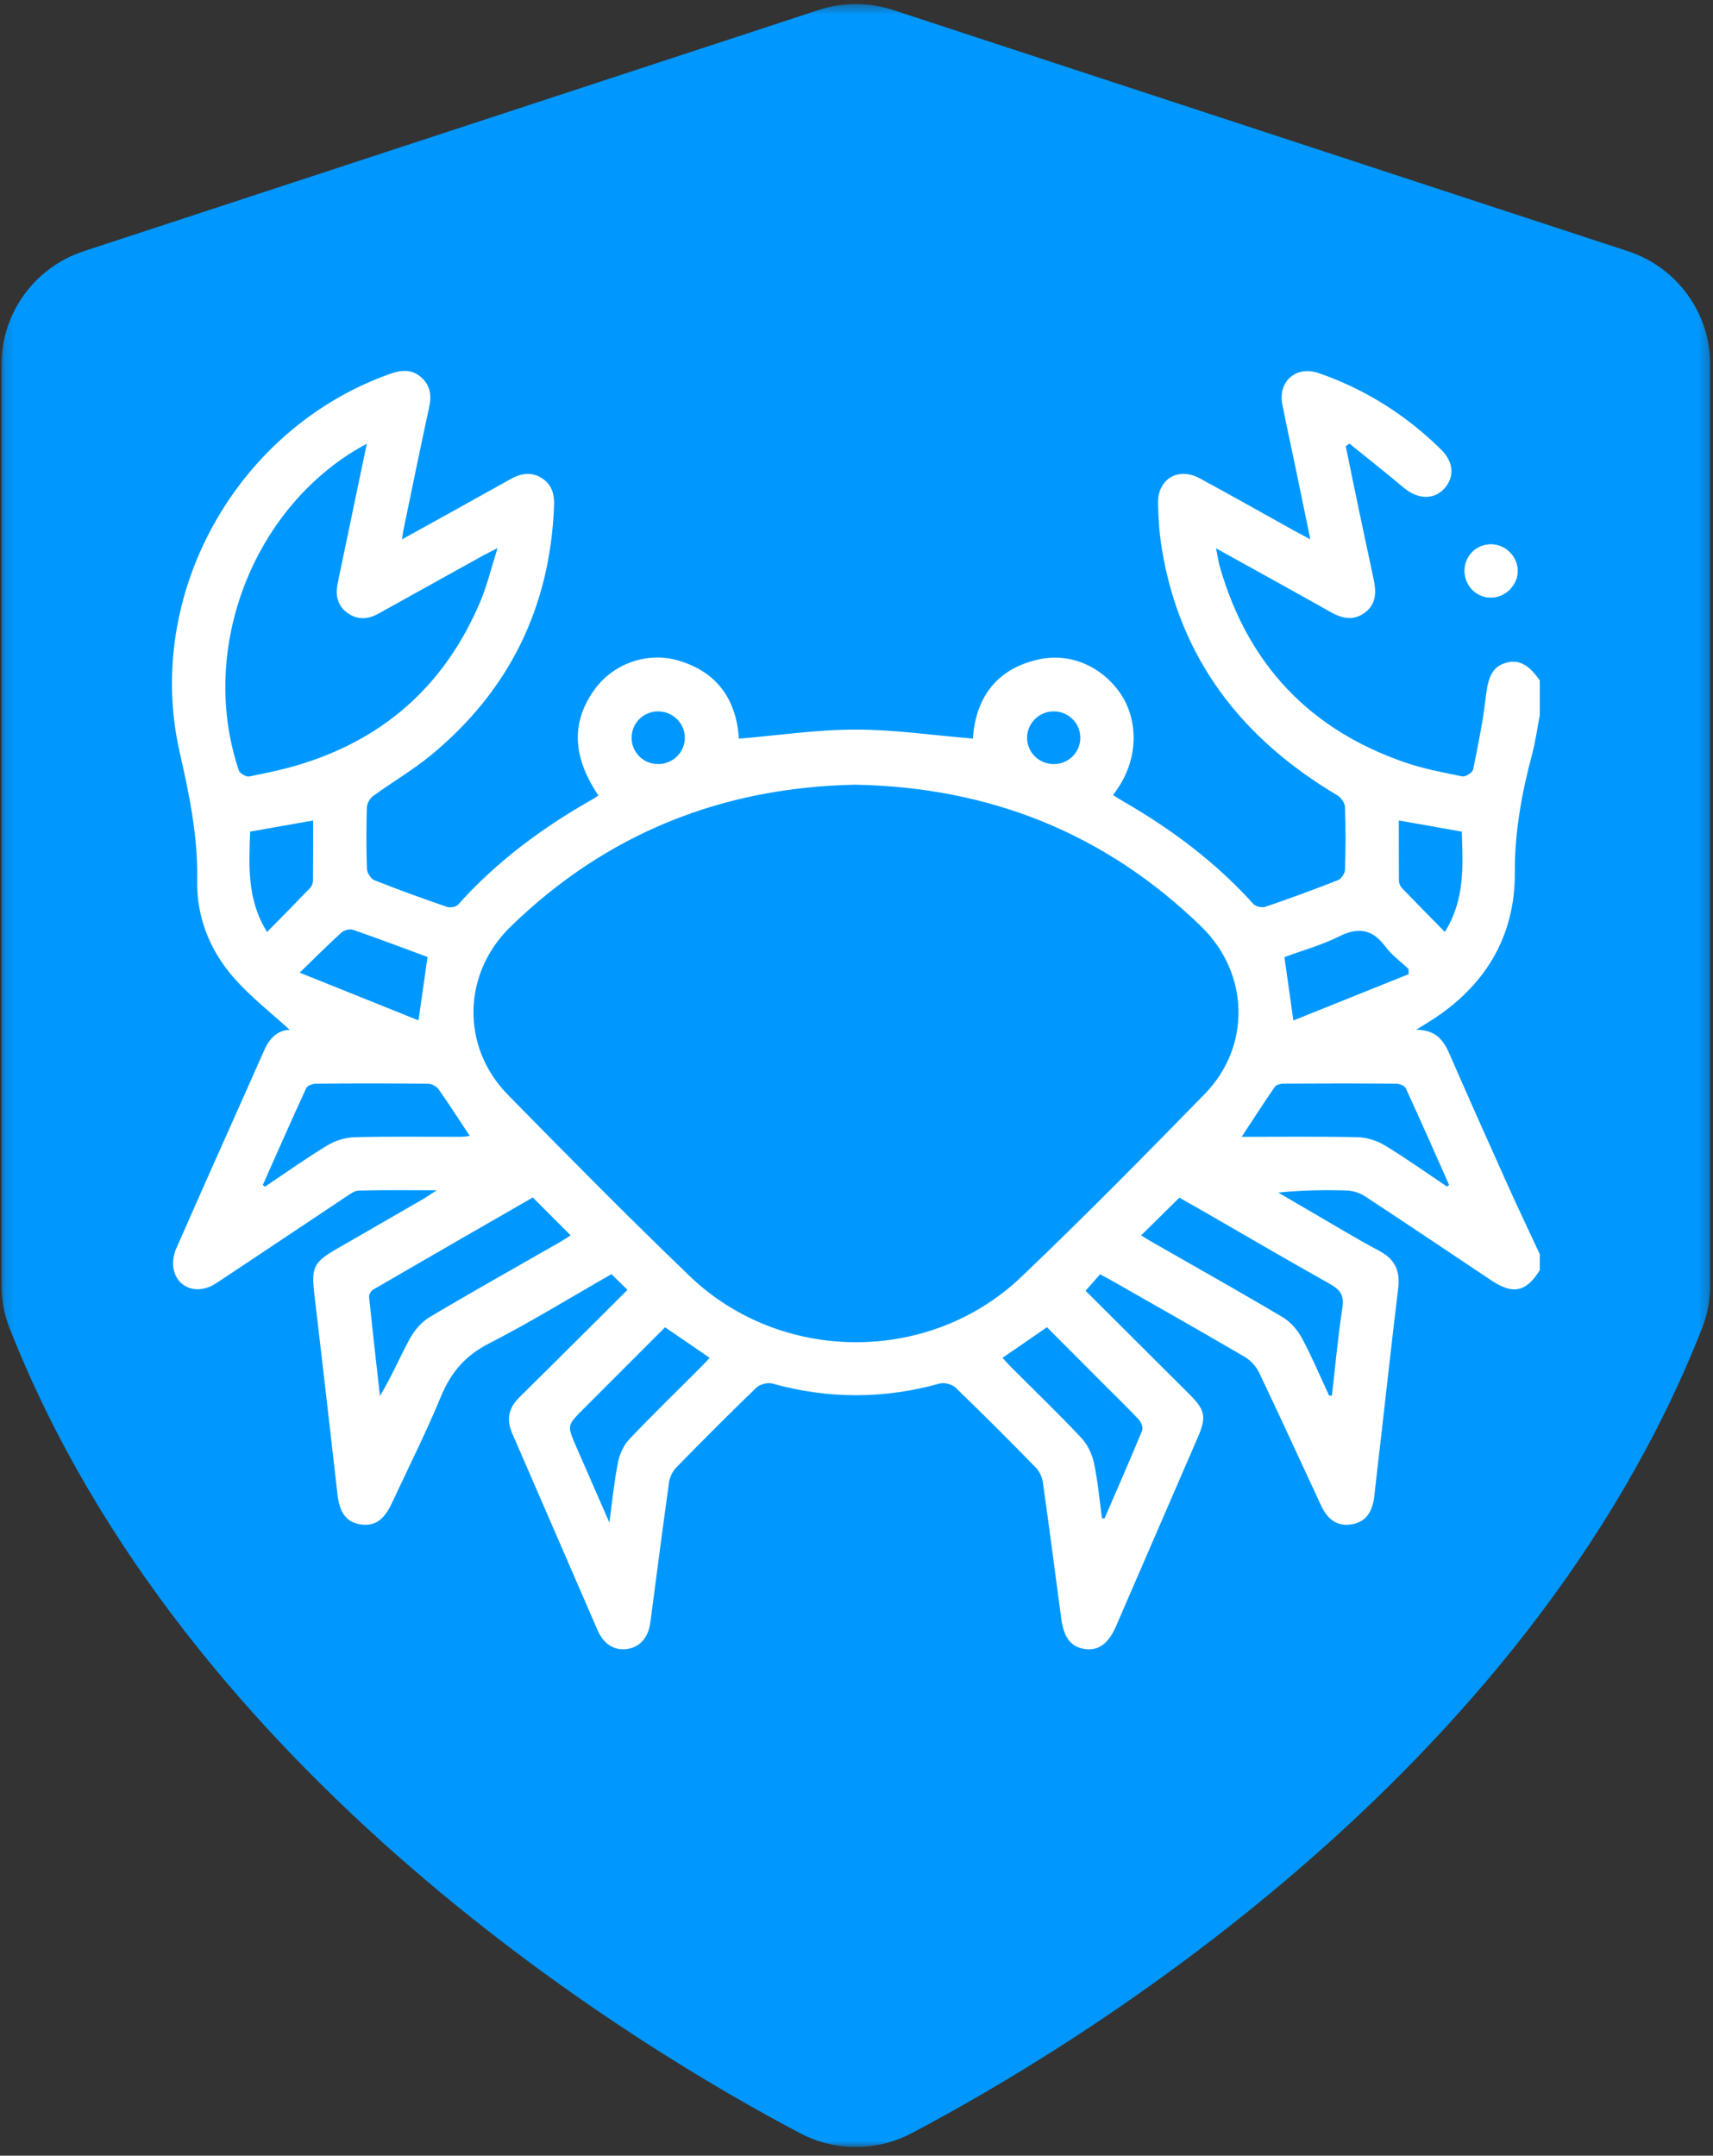 <svg width="174" height="219" viewBox="0 0 174 219" fill="none" xmlns="http://www.w3.org/2000/svg">
<rect x="0" y="0" width="174" height="219" fill="#333333" stroke="none"/>
<mask id="mask0_0_4581" style="mask-type:alpha" maskUnits="userSpaceOnUse" x="0" y="0" width="174" height="219">
<path fill-rule="evenodd" clip-rule="evenodd" d="M0.148 0.414H173.722V218.121H0.148V0.414Z" fill="white"/>
</mask>
<g mask="url(#mask0_0_4581)">
<path fill-rule="evenodd" clip-rule="evenodd" d="M83.148 1.019L8.502 25.523C3.518 27.159 0.148 31.812 0.148 37.058V130.506C0.148 131.99 0.404 133.469 0.945 134.851C18.852 180.576 65.14 208.223 81.281 216.721C84.826 218.587 89.044 218.587 92.588 216.721C108.73 208.223 155.017 180.576 172.924 134.851C173.465 133.469 173.722 131.99 173.722 130.506V37.058C173.722 31.812 170.352 27.159 165.367 25.523L90.721 1.019C88.262 0.211 85.608 0.211 83.148 1.019Z" fill="#0098FF"/>
</g>
<path fill-rule="evenodd" clip-rule="evenodd" d="M148.77 57.978C148.76 59.466 149.923 60.677 151.39 60.707C152.881 60.737 154.188 59.435 154.157 57.95C154.127 56.5 152.886 55.296 151.43 55.303C149.944 55.31 148.78 56.481 148.77 57.978Z" fill="white"/>
<path fill-rule="evenodd" clip-rule="evenodd" d="M109.734 74.896C109.705 73.425 108.499 72.261 107.016 72.271C105.538 72.281 104.336 73.473 104.328 74.936C104.319 76.452 105.585 77.668 107.124 77.623C108.605 77.58 109.763 76.37 109.734 74.896ZM69.564 74.956C69.568 73.498 68.368 72.292 66.893 72.271C65.408 72.251 64.196 73.403 64.157 74.876C64.115 76.405 65.337 77.637 66.88 77.623C68.363 77.609 69.56 76.42 69.564 74.956ZM142.088 83.354C142.088 85.462 142.078 87.48 142.101 89.497C142.104 89.739 142.227 90.036 142.395 90.211C143.817 91.691 145.261 93.148 146.762 94.676C148.831 91.369 148.59 87.915 148.487 84.485C146.363 84.11 144.34 83.752 142.088 83.354ZM27.131 94.682C28.636 93.148 30.083 91.686 31.506 90.202C31.673 90.028 31.788 89.727 31.791 89.484C31.813 87.466 31.803 85.448 31.803 83.357C29.616 83.743 27.555 84.106 25.406 84.485C25.297 87.928 25.059 91.384 27.131 94.682ZM143.085 98.967C143.079 98.789 143.074 98.611 143.068 98.432C142.284 97.691 141.373 97.042 140.74 96.189C139.441 94.436 138.041 94.133 136.06 95.118C134.24 96.024 132.244 96.578 130.467 97.234C130.783 99.47 131.068 101.49 131.376 103.671C135.301 102.094 139.193 100.531 143.085 98.967ZM30.437 98.813C34.683 100.519 38.605 102.094 42.51 103.663C42.83 101.418 43.123 99.354 43.427 97.222C40.914 96.294 38.396 95.338 35.851 94.458C35.525 94.345 34.951 94.5 34.683 94.742C33.351 95.945 32.084 97.22 30.437 98.813ZM111.934 154.238C112.02 154.247 112.106 154.255 112.191 154.264C113.476 151.293 114.779 148.33 116.014 145.338C116.131 145.054 115.928 144.489 115.686 144.23C114.545 143.009 113.337 141.851 112.157 140.667C110.22 138.725 108.286 136.78 106.348 134.834C104.78 135.913 103.343 136.902 101.831 137.944C102.161 138.3 102.451 138.634 102.763 138.946C105.125 141.312 107.537 143.63 109.826 146.065C110.458 146.738 110.924 147.71 111.119 148.62C111.516 150.466 111.677 152.362 111.934 154.238ZM67.555 134.84C64.762 137.636 62.017 140.383 59.272 143.129C57.594 144.807 57.591 144.808 58.516 146.935C59.587 149.395 60.663 151.853 61.894 154.673C62.215 152.339 62.398 150.41 62.78 148.521C62.948 147.693 63.368 146.798 63.944 146.19C66.308 143.7 68.776 141.31 71.203 138.88C71.503 138.581 71.785 138.264 72.084 137.946C70.527 136.878 69.117 135.911 67.555 134.84ZM146.98 120.545C147.052 120.491 147.125 120.437 147.197 120.384C145.737 117.102 144.292 113.812 142.789 110.55C142.671 110.295 142.145 110.096 141.808 110.093C138.013 110.061 134.218 110.065 130.423 110.087C130.106 110.089 129.647 110.188 129.495 110.408C128.357 112.05 127.28 113.733 126.124 115.494C130.067 115.494 133.984 115.442 137.898 115.532C138.832 115.554 139.86 115.875 140.662 116.361C142.821 117.668 144.881 119.139 146.98 120.545ZM26.695 120.384C26.769 120.44 26.842 120.497 26.916 120.554C29.016 119.148 31.076 117.679 33.235 116.37C34.036 115.884 35.06 115.557 35.993 115.533C39.605 115.438 43.221 115.497 46.836 115.49C47.163 115.489 47.491 115.423 47.715 115.399C46.638 113.771 45.623 112.181 44.535 110.643C44.327 110.349 43.833 110.101 43.469 110.097C39.674 110.058 35.878 110.061 32.083 110.093C31.745 110.096 31.219 110.295 31.102 110.55C29.599 113.812 28.154 117.102 26.695 120.384ZM54.118 121.653C48.741 124.749 43.314 127.869 37.901 131.014C37.686 131.139 37.466 131.519 37.491 131.755C37.833 135.109 38.218 138.458 38.592 141.809C39.755 139.906 40.585 137.919 41.609 136.037C42.076 135.179 42.797 134.312 43.624 133.819C48 131.213 52.446 128.726 56.865 126.193C57.246 125.975 57.609 125.728 57.968 125.501C56.662 124.196 55.427 122.961 54.118 121.653ZM135.004 141.778C135.099 141.783 135.195 141.787 135.29 141.792C135.635 138.799 135.902 135.795 136.36 132.82C136.555 131.547 136.084 130.994 135.06 130.421C130.852 128.066 126.693 125.626 122.514 123.219C121.583 122.683 120.648 122.156 119.797 121.671C118.469 122.981 117.229 124.205 115.906 125.51C116.378 125.791 116.829 126.07 117.29 126.334C121.631 128.82 125.996 131.265 130.295 133.82C131.09 134.292 131.794 135.113 132.238 135.936C133.259 137.83 134.093 139.825 135.004 141.778ZM37.26 45.074C36.626 45.436 36.273 45.623 35.934 45.833C25.3 52.419 20.253 66.395 24.259 78.265C24.361 78.569 25.001 78.944 25.309 78.883C27.136 78.519 28.97 78.134 30.746 77.576C39.318 74.885 45.327 69.336 48.802 61.079C49.491 59.442 49.901 57.689 50.538 55.682C49.784 56.07 49.382 56.264 48.992 56.48C45.481 58.426 41.97 60.374 38.463 62.328C37.383 62.93 36.312 63.008 35.284 62.26C34.297 61.541 34.063 60.525 34.283 59.37C34.341 59.06 34.403 58.751 34.468 58.442C35.378 54.085 36.288 49.728 37.26 45.074ZM86.883 79.72C73.387 79.98 61.635 84.645 51.878 94.126C46.954 98.912 46.797 106.343 51.612 111.248C57.689 117.439 63.786 123.617 70.041 129.627C79.333 138.557 94.413 138.617 103.739 129.723C110.082 123.675 116.237 117.426 122.36 111.152C127.108 106.287 126.898 98.873 122.019 94.13C112.263 84.645 100.514 79.974 86.883 79.72ZM156.404 129.039C155.03 131.26 153.69 131.55 151.493 130.085C147.209 127.227 142.939 124.346 138.633 121.521C138.107 121.176 137.401 120.962 136.771 120.943C134.487 120.875 132.2 120.916 129.84 121.157C131.027 121.851 132.212 122.549 133.402 123.238C135.63 124.528 137.828 125.872 140.101 127.078C141.688 127.92 142.239 129.108 142.027 130.848C141.406 135.957 140.847 141.074 140.262 146.187C140.041 148.116 139.808 150.043 139.597 151.973C139.412 153.651 138.711 154.58 137.397 154.84C135.987 155.118 134.917 154.511 134.194 152.959C132.098 148.461 130.042 143.943 127.905 139.464C127.601 138.827 127.033 138.197 126.424 137.841C121.943 135.218 117.42 132.664 112.91 130.09C112.561 129.891 112.203 129.708 111.742 129.46C111.259 130.007 110.79 130.538 110.267 131.131C113.791 134.643 117.312 138.149 120.829 141.66C122.42 143.248 122.563 143.955 121.683 145.989C118.909 152.407 116.13 158.824 113.347 165.238C112.571 167.027 111.532 167.748 110.116 167.512C108.759 167.285 108.049 166.34 107.797 164.438C107.185 159.829 106.586 155.218 105.934 150.615C105.859 150.084 105.593 149.484 105.223 149.105C102.538 146.357 99.826 143.635 97.059 140.97C96.703 140.627 95.917 140.425 95.442 140.557C89.768 142.14 84.121 142.139 78.447 140.557C77.972 140.425 77.186 140.629 76.83 140.972C74.064 143.638 71.353 146.362 68.67 149.111C68.299 149.49 68.03 150.088 67.956 150.618C67.292 155.357 66.683 160.103 66.055 164.846C65.857 166.342 65.027 167.304 63.77 167.513C62.454 167.731 61.33 167.07 60.696 165.61C57.799 158.95 54.931 152.277 52.029 145.619C51.405 144.188 51.671 143.025 52.77 141.941C56.406 138.357 60.014 134.745 63.738 131.04C63.163 130.475 62.659 129.98 62.112 129.442C57.912 131.842 53.871 134.332 49.66 136.49C47.251 137.724 45.791 139.443 44.78 141.893C43.267 145.56 41.478 149.112 39.802 152.711C38.995 154.442 38.048 155.079 36.625 154.864C35.204 154.65 34.496 153.707 34.283 151.837C33.511 145.063 32.736 138.29 31.937 131.52C31.609 128.741 31.835 128.237 34.274 126.834C37.132 125.19 39.988 123.545 42.842 121.895C43.252 121.658 43.641 121.386 44.366 120.922C41.471 120.922 38.96 120.891 36.451 120.952C36.009 120.962 35.547 121.312 35.144 121.58C30.742 124.504 26.359 127.459 21.949 130.372C20.181 131.54 18.172 130.964 17.672 129.101C17.49 128.426 17.592 127.546 17.876 126.896C20.844 120.118 23.885 113.374 26.878 106.607C27.453 105.309 28.387 104.634 29.424 104.622C27.611 102.954 25.465 101.294 23.713 99.291C21.296 96.529 19.953 93.102 20.028 89.463C20.12 84.985 19.232 80.745 18.252 76.43C14.605 60.37 24.032 43.533 39.582 37.995C40.718 37.59 41.796 37.471 42.766 38.316C43.718 39.144 43.854 40.18 43.588 41.395C42.682 45.537 41.842 49.694 40.98 53.847C40.927 54.104 40.9 54.367 40.836 54.794C44.594 52.711 48.225 50.712 51.84 48.683C52.907 48.084 53.964 47.895 55.036 48.574C56.063 49.223 56.327 50.23 56.281 51.393C55.877 61.676 51.742 70.141 43.809 76.694C41.953 78.227 39.844 79.451 37.892 80.874C37.565 81.112 37.276 81.634 37.264 82.033C37.202 84.11 37.194 86.191 37.271 88.266C37.286 88.672 37.669 89.28 38.03 89.424C40.461 90.391 42.926 91.279 45.4 92.131C45.721 92.242 46.317 92.143 46.526 91.91C50.456 87.514 55.117 84.062 60.229 81.179C60.418 81.073 60.591 80.938 60.778 80.812C58.42 77.288 57.773 73.72 60.352 70.105C62.282 67.399 65.756 66.185 68.894 67.102C72.91 68.275 74.803 71.149 75.056 75.045C79.025 74.711 82.962 74.121 86.9 74.12C90.854 74.118 94.809 74.703 98.822 75.035C99.094 71.006 101.105 67.993 105.432 67.007C108.774 66.246 112.038 67.768 113.887 70.574C115.545 73.089 115.858 77.216 113.048 80.767C113.391 80.979 113.718 81.195 114.057 81.39C118.983 84.227 123.487 87.591 127.309 91.833C127.546 92.096 128.187 92.239 128.531 92.122C131.008 91.276 133.468 90.377 135.902 89.416C136.239 89.283 136.61 88.73 136.622 88.361C136.69 86.239 136.697 84.113 136.619 81.993C136.604 81.578 136.216 81.022 135.841 80.799C126.215 75.081 119.882 67.026 118.023 55.802C117.766 54.248 117.656 52.658 117.631 51.082C117.593 48.661 119.689 47.421 121.841 48.582C125.02 50.297 128.16 52.083 131.318 53.837C131.83 54.12 132.349 54.39 133.098 54.792C132.574 52.251 132.094 49.908 131.607 47.567C131.157 45.402 130.677 43.244 130.253 41.074C129.795 38.726 131.68 37.111 133.961 37.906C138.686 39.553 142.822 42.159 146.38 45.671C147.671 46.946 147.772 48.472 146.696 49.645C145.631 50.807 143.991 50.732 142.594 49.555C140.778 48.025 138.91 46.557 137.065 45.062C136.942 45.152 136.82 45.242 136.697 45.331C137.154 47.548 137.604 49.765 138.069 51.98C138.55 54.276 139.047 56.569 139.533 58.864C139.809 60.168 139.802 61.414 138.578 62.282C137.371 63.138 136.221 62.783 135.037 62.114C131.306 60.004 127.548 57.943 123.521 55.708C123.689 56.52 123.769 57.106 123.932 57.668C126.773 67.492 133.025 74.116 142.697 77.449C144.583 78.098 146.568 78.479 148.529 78.874C148.853 78.939 149.57 78.491 149.633 78.183C150.14 75.715 150.64 73.235 150.928 70.735C151.159 68.724 151.62 67.712 152.996 67.328C154.269 66.972 155.297 67.516 156.404 69.129V72.653C156.151 73.97 155.975 75.308 155.63 76.601C154.577 80.558 153.848 84.498 153.87 88.666C153.904 95.175 150.821 100.216 145.296 103.718C144.889 103.976 144.478 104.227 143.852 104.617C145.751 104.614 146.591 105.592 147.201 106.995C149.158 111.498 151.164 115.981 153.177 120.46C154.224 122.791 155.327 125.096 156.404 127.412V129.039Z" fill="white"/>
<path fill-rule="evenodd" clip-rule="evenodd" d="M148.77 57.978C148.78 56.481 149.944 55.31 151.43 55.303C152.886 55.296 154.127 56.5 154.157 57.95C154.188 59.435 152.881 60.737 151.39 60.707C149.923 60.677 148.76 59.466 148.77 57.978Z" fill="white"/>
</svg>
